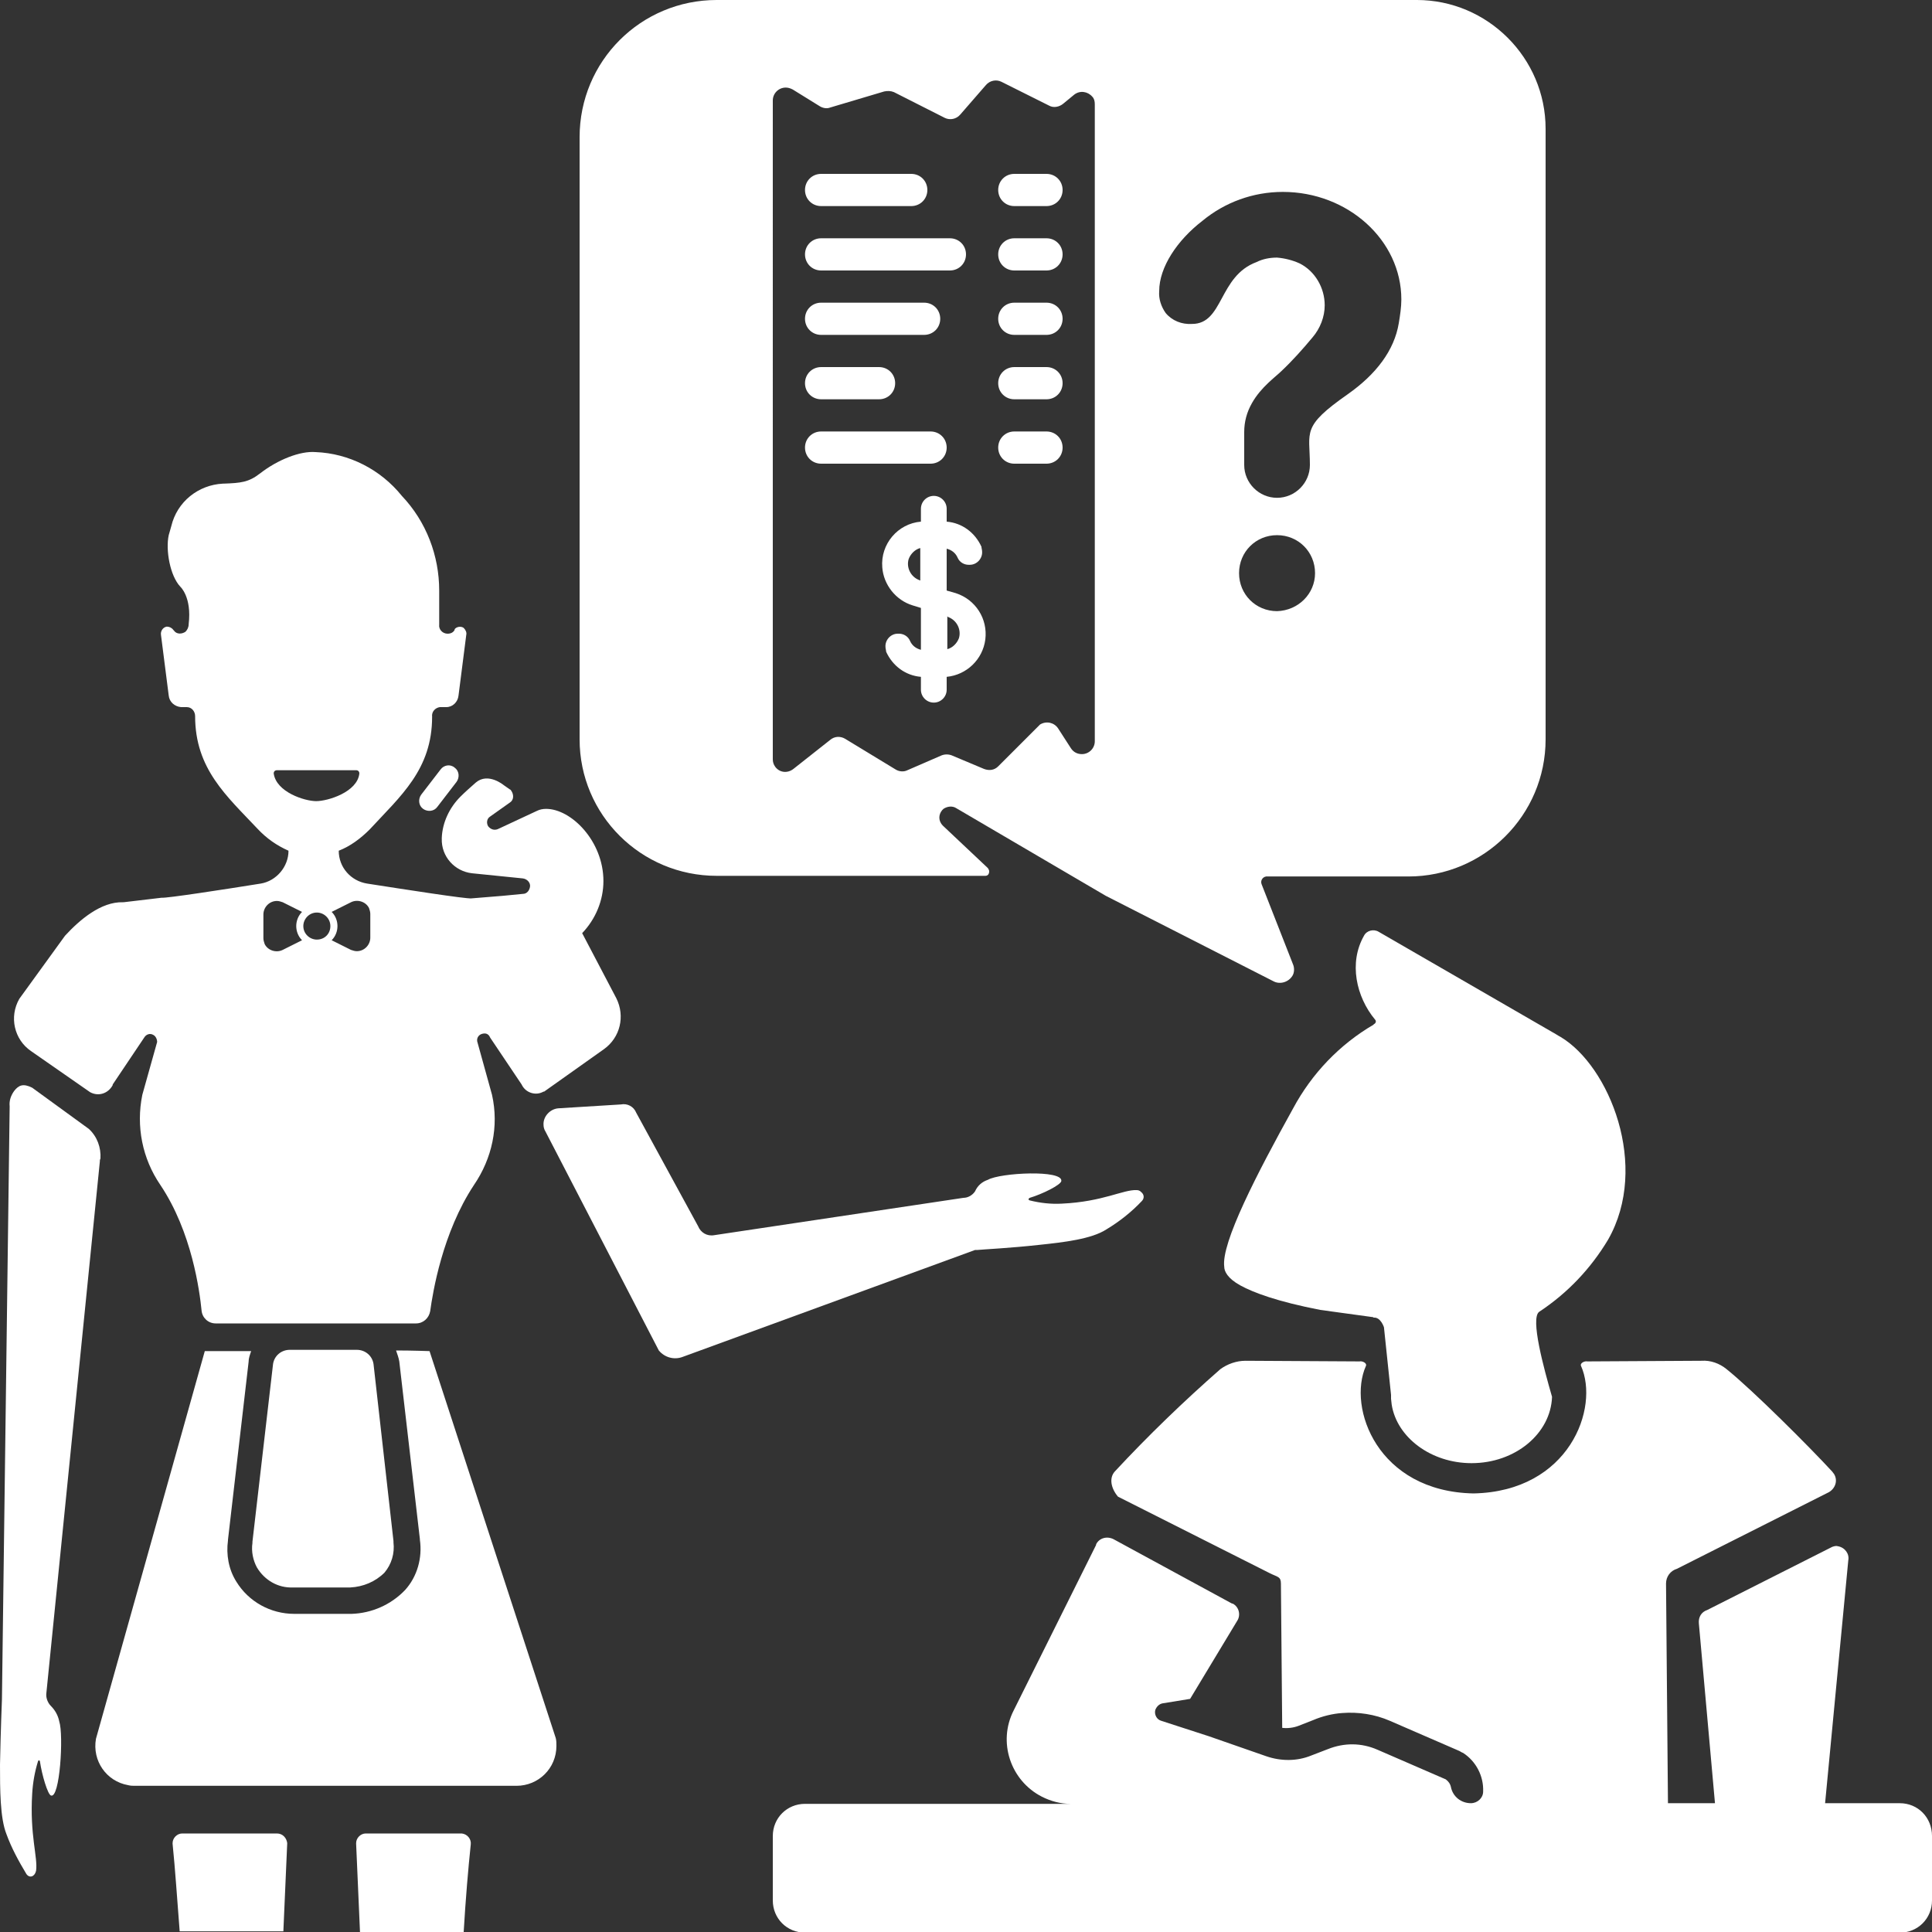 <svg enable-background="new 0 0 300 300" viewBox="0 0 300 300" xmlns="http://www.w3.org/2000/svg"><rect x="0" y="0" width="300" height="300" fill="#333333" stroke="none"/><g fill="#fff"><path d="m 68.4 119.5 l -3 3.9 c -.5 .7 -.4 1.7 .3 2.2 s 1.7 .4 2.2 -.3 l 3 -3.9 c .5 -.7 .4 -1.7 -.3 -2.2 -.7 -.6 -1.7 -.4 -2.2 .3 z"/><path d="m 7.9 264.9 c -.5 -.5 -.8 -1.3 -.7 -2 l 8.3 -82.5 c 0 -.2 0 -.3 .1 -.5 .1 -1.7 -.5 -3.4 -1.8 -4.6 l -8.8 -6.4 c -1.4 -.7 -2.1 -.4 -2.8 .5 -.5 .7 -.8 1.5 -.7 2.4 l -1.2 92.1 s -.2 4.9 -.3 10.1 c 0 3.8 0 8.3 1 10.8 .8 2.2 1.9 4.2 3.1 6.2 .5 .7 1.3 .4 1.5 -.5 .3 -2.1 -1 -5.5 -.6 -12 .1 -1.7 .4 -3.4 .9 -5 .1 -.3 .3 -.1 .3 0 .3 2.1 1.2 5.1 1.7 5.3 1.4 .6 2 -9.4 1.3 -11.5 -.2 -1 -.7 -1.8 -1.3 -2.4 z"/><path d="m 58 211.8 c -.2 -1.3 -1.3 -2.2 -2.6 -2.2 h -10.4 c -1.3 0 -2.4 .9 -2.6 2.2 l -3.2 27.6 v .2 c -.2 1.3 .1 2.7 .7 3.8 1.2 2 3.3 3.2 5.6 3.1 h 8.9 c 2 -.1 3.9 -.9 5.3 -2.3 1.1 -1.3 1.6 -3 1.4 -4.7 v -.2 z"/><path d="m 66.7 209.8 s -2.7 -.1 -5.2 -.1 c .2 .6 .4 1.1 .5 1.7 l 3.2 27.6 v .1 c .4 2.8 -.4 5.7 -2.3 7.8 -2.2 2.3 -5.2 3.6 -8.3 3.7 h -8.9 c -3.7 0 -7.1 -1.9 -9 -5 -1.2 -1.9 -1.6 -4.2 -1.3 -6.4 v -.1 l 3.2 -27.6 c 0 -.6 .2 -1.1 .4 -1.7 h -7.2 l -16.9 60.2 c -.6 3.4 1.6 6.6 5 7.2 .4 .1 .7 .1 1.1 .1 h 59.2 c 3.4 0 6.2 -2.7 6.2 -6.2 0 -.4 0 -.8 -.1 -1.2 z"/><path d="m 4.8 163.2 l 9.2 6.4 c 1.3 .7 2.8 .2 3.5 -1.1 0 0 0 0 0 -.1 l 4.9 -7.3 c .3 -.5 .9 -.7 1.4 -.4 .4 .2 .6 .7 .6 1.1 l -2.3 8.2 c -1 4.9 0 9.9 2.8 14 4.9 7.3 6.1 16.5 6.4 19.5 .1 1.1 1 2 2.2 2 h 31.1 c 1.1 0 2 -.8 2.2 -1.9 .4 -2.9 1.9 -12.2 6.8 -19.6 2.8 -4.1 3.9 -9.1 2.8 -14 l -2.3 -8.3 c -.1 -.6 .3 -1.1 .9 -1.2 .5 -.1 .9 .1 1.1 .6 l 4.9 7.3 c .6 1.3 2.2 1.8 3.4 1.1 h .1 l 9.3 -6.6 c 2.5 -1.8 3.3 -5.1 1.9 -7.9 l -5.3 -10.1 c 2.1 -2.2 3.3 -5.1 3.3 -8.1 0 -6.2 -5 -11.2 -8.9 -11.2 -.5 0 -1 .1 -1.4 .3 l -6 2.8 c -.6 .3 -1.2 .1 -1.6 -.4 -.3 -.5 -.2 -1.2 .3 -1.5 l 3.1 -2.2 c .6 -.4 .6 -1.2 .2 -1.8 -.1 -.1 -.1 -.2 -.2 -.2 -.3 -.2 -.7 -.5 -1 -.7 0 0 -2.4 -2 -4.3 -.4 -.8 .7 -1.7 1.5 -2.4 2.2 -1.7 1.7 -2.8 4 -2.9 6.4 v .1 c -.1 2.8 2 5.1 4.7 5.4 l 7.9 .8 c .7 .1 1.2 .7 1.1 1.3 s -.5 1.1 -1.1 1.1 l -3.1 .3 -4.9 .4 c -.8 .1 -10.4 -1.4 -16.2 -2.3 -2.5 -.4 -4.4 -2.5 -4.4 -5.1 1.8 -.7 3.4 -1.9 4.8 -3.3 4.8 -5.2 9.7 -9.3 9.7 -17.5 -.1 -.8 .5 -1.4 1.2 -1.5 h .1 .9 c 1 0 1.8 -.8 1.9 -1.8 l 1.2 -9.4 c .1 -.4 -.1 -.8 -.4 -1.1 -.4 -.3 -1.1 -.2 -1.4 .2 v .1 c -.2 .4 -.6 .6 -1.1 .6 -.8 0 -1.4 -.7 -1.3 -1.4 v -5.3 c 0 -5.4 -2 -10.7 -5.8 -14.7 -3.3 -4.1 -8.2 -6.6 -13.4 -6.8 -2.4 -.2 -5.9 1.2 -8.6 3.3 -1.8 1.4 -3 1.5 -5.7 1.6 h -.1 c -3.8 .2 -7.1 2.8 -8 6.6 l -.4 1.4 c -.5 2.3 .2 6.3 1.8 8 0 0 1.8 1.6 1.3 5.8 0 .5 -.2 .9 -.5 1.2 -.6 .4 -1.4 .4 -1.8 -.2 0 0 -.1 -.1 -.1 -.1 -.2 -.3 -.6 -.5 -1 -.5 -.6 .1 -1 .7 -.9 1.3 l 1.2 9.4 c .1 1 .9 1.7 1.9 1.8 h .9 c .8 0 1.3 .7 1.3 1.4 0 8.2 4.9 12.4 9.7 17.5 1.4 1.5 3 2.6 4.8 3.4 0 2.5 -1.9 4.7 -4.3 5.1 -5.6 .9 -14.7 2.3 -15.4 2.2 l -5.9 .7 h -.1 c -3.4 -.1 -6.7 2.7 -9 5.2 l -7.1 9.8 c -1.6 2.8 -.8 6.3 1.8 8.1 z m 44.4 -17.3 c -1.1 0 -2.1 -.9 -2.1 -2.1 0 -1.1 .9 -2.1 2.1 -2.1 1.1 0 2.1 .9 2.1 2.1 0 1.2 -.9 2.1 -2.1 2.1 z m 5.3 -5.8 c 1 -.5 2.3 -.1 2.8 .9 .1 .3 .2 .6 .2 .9 v 3.7 c 0 1.1 -.9 2.1 -2.1 2.1 -.3 0 -.6 -.1 -.9 -.2 l -3 -1.5 c 1.2 -1.2 1.2 -3.2 0 -4.4 z m -12 -20 c 0 -.3 .2 -.5 .5 -.5 h 12.3 c .3 0 .5 .2 .5 .5 -.3 2.9 -4.9 4.3 -6.7 4.3 s -6.2 -1.4 -6.6 -4.3 z m -1.6 21.9 c 0 -1.1 .9 -2.1 2.1 -2.1 .3 0 .6 .1 .9 .2 l 3 1.5 c -1.2 1.2 -1.2 3.2 0 4.4 l -3 1.5 c -1 .5 -2.3 .1 -2.8 -.9 -.1 -.3 -.2 -.6 -.2 -.9 z"/><path d="m 151.7 194.1 c 1 -.1 5.2 -.3 9.7 -.8 3.8 -.4 8.1 -.9 10.4 -2.4 2 -1.2 3.9 -2.7 5.5 -4.4 .4 -.4 .4 -1 -.1 -1.4 -.2 -.2 -.4 -.3 -.7 -.3 -2.1 -.1 -5.2 1.8 -11.6 2.1 -1.7 .1 -3.4 -.1 -5 -.5 -.3 -.1 -.2 -.3 0 -.4 2 -.6 4.8 -2 4.9 -2.6 .3 -1.8 -9.5 -1.3 -11.4 -.2 -.9 .3 -1.6 .9 -2 1.8 -.4 .6 -1.1 1 -1.8 1 l -38.7 5.8 c -1.1 .2 -2.1 -.4 -2.5 -1.4 l -9.6 -17.6 c -.4 -1 -1.4 -1.5 -2.4 -1.3 l -9.7 .6 c -1.3 .1 -2.4 1.3 -2.3 2.6 0 .3 .1 .7 .3 1 l 17.6 34 c .9 1.1 2.4 1.5 3.7 1 l 45.4 -16.6 z"/><path d="m 71.4 284.7 h -14.6 c -.8 0 -1.5 .7 -1.5 1.5 v .1 l .6 13.7 h 16.1 c .3 -5.1 .7 -9.8 1.1 -13.6 .1 -.8 -.5 -1.6 -1.4 -1.7 -.2 0 -.2 0 -.3 0 z"/><path d="m 43 284.7 h -14.7 c -.8 0 -1.5 .7 -1.5 1.5 v .1 c .4 3.9 .7 8.5 1.1 13.6 h 16.1 l .6 -13.7 c -.1 -.8 -.7 -1.5 -1.6 -1.5 z"/><path d="m 157.5 32 h 5 c 1.4 0 2.5 -1.1 2.5 -2.5 s -1.1 -2.5 -2.5 -2.5 h -5 c -1.4 0 -2.5 1.1 -2.5 2.5 s 1.1 2.5 2.5 2.5 z"/><path d="m 157.5 42 h 5 c 1.4 0 2.5 -1.1 2.5 -2.5 s -1.1 -2.5 -2.5 -2.5 h -5 c -1.4 0 -2.5 1.1 -2.5 2.5 s 1.1 2.5 2.5 2.5 z"/><path d="m 157.5 72 h 5 c 1.4 0 2.5 -1.1 2.5 -2.5 s -1.1 -2.5 -2.5 -2.5 h -5 c -1.4 0 -2.5 1.1 -2.5 2.5 s 1.1 2.5 2.5 2.5 z"/><path d="m 157.5 52 h 5 c 1.4 0 2.5 -1.1 2.5 -2.5 s -1.1 -2.5 -2.5 -2.5 h -5 c -1.4 0 -2.5 1.1 -2.5 2.5 s 1.1 2.5 2.5 2.5 z"/><path d="m 157.5 62 h 5 c 1.4 0 2.5 -1.1 2.5 -2.5 s -1.1 -2.5 -2.5 -2.5 h -5 c -1.4 0 -2.5 1.1 -2.5 2.5 s 1.1 2.5 2.5 2.5 z"/><path d="m 127.5 32 h 14 c 1.4 0 2.5 -1.1 2.5 -2.5 s -1.1 -2.5 -2.5 -2.5 h -14 c -1.4 0 -2.5 1.1 -2.5 2.5 s 1.1 2.5 2.5 2.5 z"/><path d="m 127.5 62 h 9 c 1.4 0 2.5 -1.1 2.5 -2.5 s -1.1 -2.5 -2.5 -2.5 h -9 c -1.4 0 -2.5 1.1 -2.5 2.5 s 1.1 2.5 2.5 2.5 z"/><path d="m 147 79 c 0 -1.1 -.9 -2 -2 -2 s -2 .9 -2 2 v 2 c -3.6 .3 -6.3 3.5 -6 7.1 .2 2.7 2.1 5.1 4.7 5.9 l 1.3 .4 v 6.5 c -.8 -.2 -1.4 -.7 -1.7 -1.4 s -1 -1.1 -1.7 -1.1 h -.2 c -1.1 0 -2 1 -1.9 2.1 0 .2 .1 .5 .1 .7 1 2.2 3 3.7 5.4 3.9 v 2 c 0 1.1 .9 2 2 2 s 2 -.9 2 -2 v -2 c 3.1 -.3 5.6 -2.7 6 -5.8 .4 -3.2 -1.5 -6.2 -4.6 -7.2 l -1.4 -.4 v -6.5 c .8 .2 1.4 .7 1.7 1.4 s 1 1.1 1.7 1.1 h .2 c 1.1 0 2 -1 1.9 -2.1 0 -.2 -.1 -.5 -.1 -.7 -1 -2.2 -3 -3.7 -5.4 -3.9 z m -4 11.2 l -.2 -.1 c -1.4 -.5 -2.1 -2 -1.7 -3.3 .3 -.8 1 -1.5 1.8 -1.7 v 5.1 z m 4.2 5.6 c 1.4 .5 2.1 2 1.7 3.3 -.3 .8 -1 1.5 -1.8 1.7 v -5.1 z"/><path d="m 111.3 136 h 41.7 c .4 0 .6 -.3 .6 -.7 0 -.2 -.1 -.3 -.2 -.5 l -7 -6.6 c -.7 -.7 -.7 -1.7 -.1 -2.4 l .2 -.2 c .6 -.4 1.4 -.5 2 -.1 l 23.2 13.6 26.1 13.3 c 1 .5 2.3 .1 2.9 -.9 .3 -.5 .3 -1.2 .1 -1.7 l -4.9 -12.5 c -.2 -.5 .1 -1.1 .7 -1.2 h .2 21.9 c 11.7 0 21.3 -9.5 21.3 -21.3 v -94.8 c 0 -11 -9 -20 -20 -20 h -108.7 c -11.8 0 -21.3 9.5 -21.3 21.3 v 93.5 c 0 11.7 9.5 21.2 21.3 21.2 z m 87 -41.1 c -3.3 0 -5.9 -2.6 -5.9 -5.9 s 2.6 -5.9 5.9 -5.9 5.9 2.6 5.9 5.9 c 0 3.2 -2.6 5.8 -5.9 5.9 z m -11.6 -60.6 c 3.5 -2.9 7.9 -4.5 12.5 -4.5 10.1 0 18.4 7.5 18.4 16.7 0 1.2 -.2 2.5 -.4 3.7 -.7 4.2 -3.5 7.9 -7.9 11 -7.3 5.1 -5.9 5.8 -5.9 11 0 2.8 -2.3 5.1 -5.1 5.1 s -5.1 -2.3 -5.1 -5.1 v -5.1 c 0 -1.6 .4 -3.1 1.2 -4.5 1.4 -2.5 3.7 -4.1 4.6 -5 1.7 -1.6 3.3 -3.4 4.8 -5.2 1.2 -1.4 1.9 -3.2 1.9 -5 0 -2.7 -1.5 -5.3 -3.9 -6.5 -1.1 -.5 -2.3 -.8 -3.5 -.9 -1.1 0 -2.2 .2 -3.2 .7 -5.9 2.2 -5.1 9.6 -10 9.6 -1.6 .1 -3.1 -.5 -4.1 -1.7 -.7 -1 -1.1 -2.2 -1 -3.4 0 -3.7 2.8 -7.9 6.7 -10.9 z m -66.7 -18.7 c 0 -1.1 .9 -2 2 -2 .4 0 .7 .1 1.1 .3 l 4.2 2.6 c .5 .3 1.1 .4 1.6 .2 l 8.4 -2.5 c .5 -.1 1 -.1 1.5 .1 l 7.9 4 c .8 .4 1.8 .2 2.4 -.5 l 4 -4.6 c .6 -.7 1.6 -.9 2.4 -.5 l 7.4 3.7 c .7 .4 1.6 .2 2.2 -.3 l 1.7 -1.4 c .9 -.7 2.1 -.5 2.8 .3 .3 .3 .4 .7 .4 1.2 v 98.9 c 0 1.1 -.9 2 -2 2 -.7 0 -1.3 -.3 -1.7 -.9 l -2 -3.1 c -.6 -.9 -1.8 -1.2 -2.8 -.6 -.1 .1 -.2 .2 -.3 .3 l -6.2 6.2 c -.6 .6 -1.4 .7 -2.2 .4 l -5 -2.1 c -.5 -.2 -1.1 -.2 -1.6 0 l -5.3 2.3 c -.6 .3 -1.3 .2 -1.8 -.1 l -7.9 -4.8 c -.7 -.4 -1.6 -.4 -2.3 .2 l -5.7 4.5 c -.9 .7 -2.1 .6 -2.8 -.3 -.3 -.4 -.4 -.8 -.4 -1.2 z"/><path d="m 127.5 72 h 17 c 1.4 0 2.5 -1.1 2.5 -2.5 s -1.1 -2.5 -2.5 -2.5 h -17 c -1.4 0 -2.5 1.1 -2.5 2.5 s 1.1 2.5 2.5 2.5 z"/><path d="m 127.5 52 h 16 c 1.4 0 2.5 -1.1 2.5 -2.5 s -1.1 -2.5 -2.5 -2.5 h -16 c -1.4 0 -2.5 1.1 -2.5 2.5 s 1.1 2.5 2.5 2.5 z"/><path d="m 127.5 42 h 20 c 1.4 0 2.5 -1.1 2.5 -2.5 s -1.1 -2.5 -2.5 -2.5 h -20 c -1.4 0 -2.5 1.1 -2.5 2.5 s 1.1 2.5 2.5 2.5 z"/><path d="m 295 280 h -11.6 l 3.6 -37.7 c .2 -1 -.5 -2 -1.6 -2.2 -.3 -.1 -.6 0 -.9 .1 l -19.4 9.8 c -.9 .3 -1.4 1.1 -1.3 2.1 l 2.5 27.9 h -7.3 l -.3 -34.1 c 0 -1.1 .7 -2 1.7 -2.3 l 23.6 -11.9 c 1 -.6 1.4 -1.8 .8 -2.8 -.1 -.1 -.2 -.3 -.3 -.4 -3.5 -3.8 -12.3 -12.6 -16.4 -15.9 -1.1 -.9 -2.5 -1.4 -3.9 -1.3 l -17.7 .1 c -.5 -.1 -1.2 .3 -1 .7 2.9 6.5 -1.8 19.5 -16.7 19.8 -14.9 -.3 -19.6 -13.3 -16.7 -19.8 .2 -.4 -.5 -.8 -1 -.7 l -17.7 -.1 c -1.4 0 -2.8 .5 -3.9 1.3 -5.7 5 -11.2 10.3 -16.4 15.9 -.9 1 -.6 2.6 .5 3.9 l 23.6 11.9 c 1.2 .6 1.7 .5 1.7 1.6 l .2 22.4 c .8 .1 1.7 0 2.5 -.3 l 2.3 -.9 c 1.4 -.6 3 -1 4.5 -1.1 2.5 -.2 5.1 .2 7.4 1.2 l 10.6 4.6 c .3 .1 .5 .3 .8 .4 2 1.3 3.2 3.6 3.1 6 0 1 -.9 1.8 -1.9 1.8 -1.5 0 -2.8 -1 -3.1 -2.5 -.1 -.5 -.4 -.9 -.8 -1.2 l -10.6 -4.6 c -2.5 -1.1 -5.2 -1.1 -7.7 -.1 l -2.6 1 c -2.2 .9 -4.7 .9 -7 .1 l -8.9 -3.1 -7.4 -2.4 c -.7 -.2 -1.1 -1 -.9 -1.7 .2 -.5 .6 -.9 1.1 -1 l 4.3 -.7 7.3 -12.1 c .6 -.9 .3 -2.2 -.7 -2.7 0 0 0 0 -.1 0 l -18.4 -10 c -1 -.5 -2.2 -.2 -2.7 .8 v .1 l -12.8 25.7 c -2.5 4.9 -.5 10.9 4.4 13.4 1.4 .7 2.9 1.1 4.4 1.1 h -41.2 c -2.8 0 -5 2.2 -5 5 v 10 c 0 2.8 2.2 5 5 5 h 170 c 2.8 0 5 -2.2 5 -5 v -10 c 0 -2.9 -2.2 -5.1 -5 -5.1 z"/><path d="m 214.1 144.7 c -.8 -.5 -1.9 -.2 -2.3 .6 -2.4 4.2 -1.2 9.5 1.7 13 .2 .2 .2 .5 -.1 .7 0 0 -.1 0 -.1 .1 -5.3 3.1 -9.6 7.6 -12.5 13 -5.6 10.1 -11.2 20.9 -10.7 24.6 0 .7 .5 1.8 2.5 2.9 s 5.7 2.5 12.4 3.8 l 2.9 .4 5.1 .7 c .1 0 .2 0 .3 .1 1.1 -.1 1.6 1.5 1.6 1.5 l 1.1 10.5 v .6 l .1 .9 c .8 5.1 6.1 9.1 12.4 9.1 6.8 0 12.3 -4.6 12.5 -10.3 -1.3 -4.5 -3.4 -12.2 -2 -13.2 4.4 -2.9 8 -6.7 10.7 -11.2 6.5 -11.4 .2 -27 -7.4 -31.5 -.4 -.2 -.8 -.5 -1.2 -.7 z"/></g></svg>